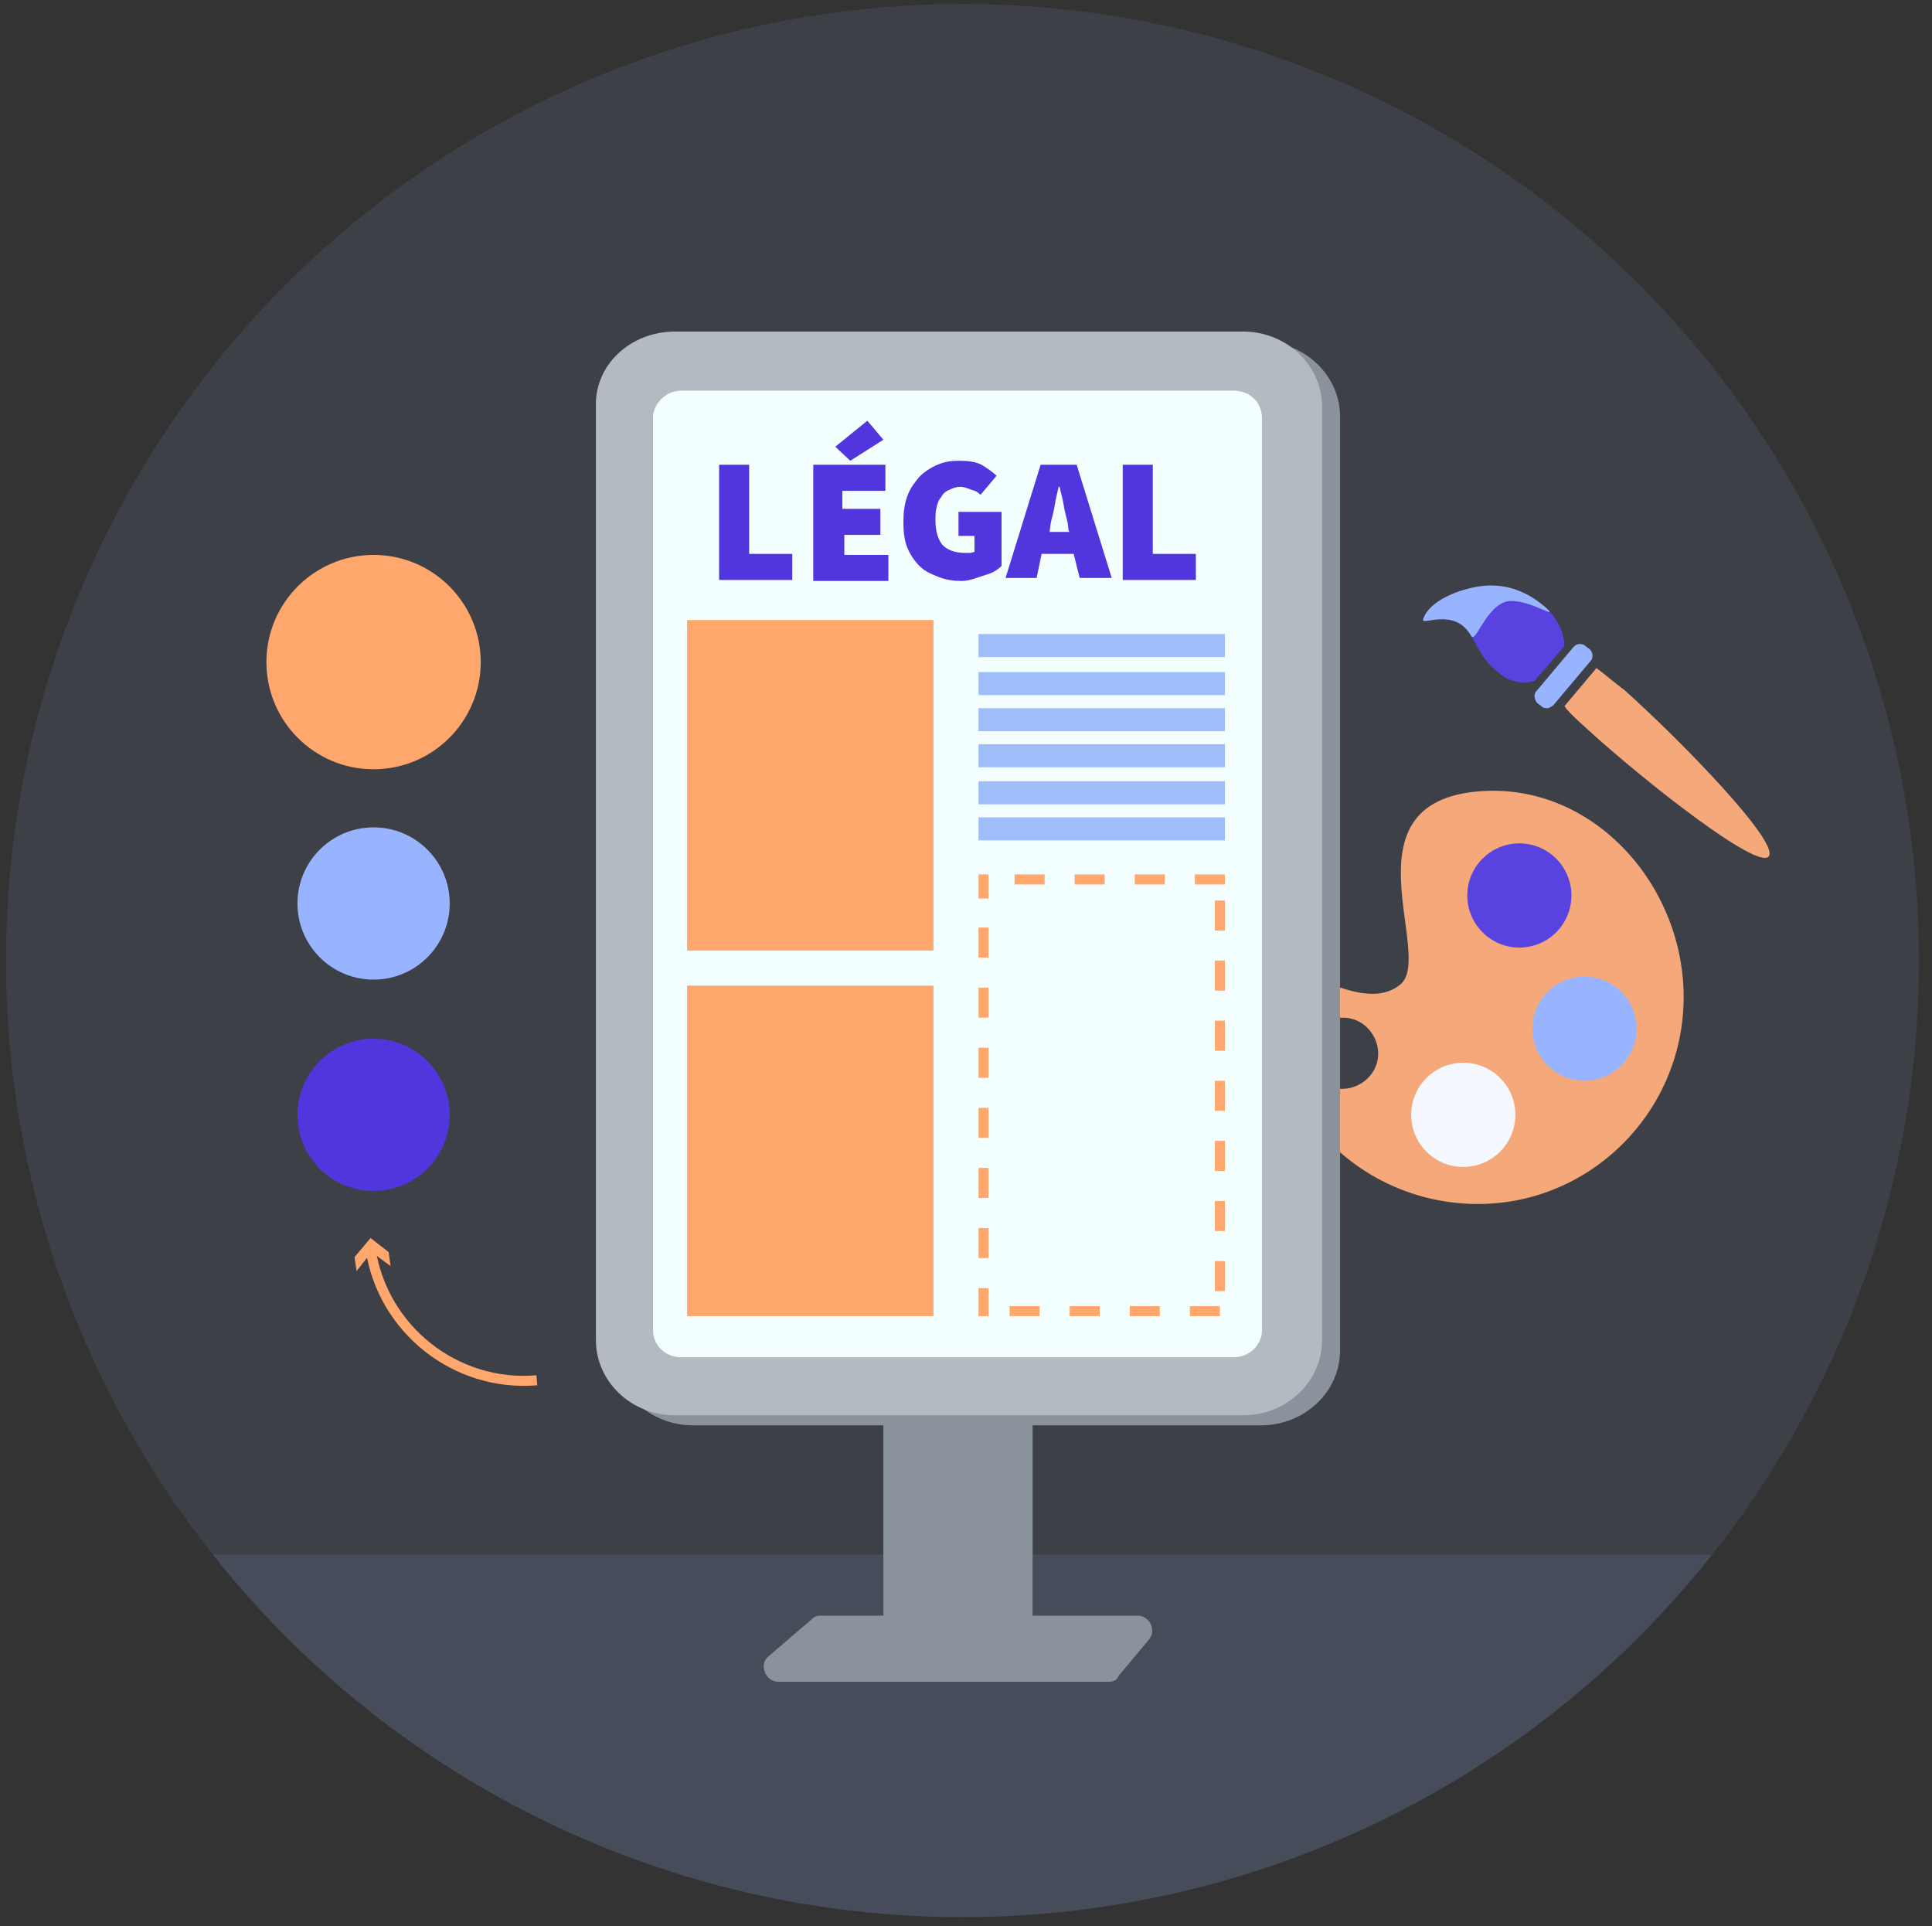 <?xml version="1.0" encoding="utf-8"?>
<!-- Generator: Adobe Illustrator 27.5.0, SVG Export Plug-In . SVG Version: 6.00 Build 0)  -->
<svg version="1.1" id="Calque_1" xmlns="http://www.w3.org/2000/svg" xmlns:xlink="http://www.w3.org/1999/xlink" x="0px" y="0px"
	 viewBox="0 0 192.9 192.3" style="enable-background:new 0 0 192.9 192.3;" xml:space="preserve">
<rect x="0" y="0" width="192.9" height="192.3" fill="#333333" stroke="none"/>
<style type="text/css">
	.st0{clip-path:url(#SVGID_00000054236461262176605310000003888098792579813511_);}
	.st1{fill:#FFA76C;}
	.st2{fill:#FFFFFF;}
	.st3{fill:#99B4FF;}
	.st4{fill:#5236DD;}
	.st5{opacity:0.1;fill:#99B4FF;enable-background:new    ;}
	.st6{fill:#8A929B;}
	.st7{fill:#B4BAC1;}
	.st8{fill:#F3FEFF;}
	.st9{fill:#9FBDF9;}
	.st10{clip-path:url(#SVGID_00000181072196979592915260000015771968883943142284_);}
	.st11{fill:none;stroke:#FFA76C;stroke-miterlimit:10;}
	.st12{display:none;clip-path:url(#SVGID_00000103248002671873507670000018373400256191212934_);}
	.st13{display:inline;}
</style>
<g>
	<g>
		<defs>
			<circle id="SVGID_1_" cx="96.1" cy="95.9" r="95.5"/>
		</defs>
		<clipPath id="SVGID_00000152226792543184200580000009892917635022362791_">
			<use xlink:href="#SVGID_1_"  style="overflow:visible;"/>
		</clipPath>
		<g style="clip-path:url(#SVGID_00000152226792543184200580000009892917635022362791_);">
			<path class="st1" d="M168.1,99.9c0.2-11.4-9-21.8-20.4-20.9c-13.8,1.1-4.4,16.5-7.9,19.3c-4.6,3.7-12.9-5.4-13,1
				c-0.2,11.4,9,20.7,20.4,20.9C158.5,120.4,167.9,111.3,168.1,99.9z M131.4,107.5c-1.3-1.5-1.2-3.7,0.3-5c1.5-1.3,3.7-1.2,5,0.3
				c1.3,1.5,1.2,3.7-0.3,5C134.9,109.1,132.7,109,131.4,107.5z"/>
			<circle class="st2" cx="146.1" cy="111.3" r="5.2"/>
			<circle class="st3" cx="158.2" cy="102.7" r="5.2"/>
			<circle class="st4" cx="151.7" cy="89.4" r="5.2"/>
		</g>
		<g style="clip-path:url(#SVGID_00000152226792543184200580000009892917635022362791_);">
			<path class="st1" d="M159.4,66.7c0.7,0.5,1.6,1.3,2.8,2.2c5.7,5.1,15.5,15.2,14.4,16.6c-1.1,1.4-12.4-7.5-18-12.6
				c-1.1-1-1.9-1.7-2.4-2.4L159.4,66.7z"/>
			<path class="st4" d="M142.1,61.8c-0.3,0.8,3.1-1.3,4.8,1.7c0.9,1.5,1.1,2.4,2.9,3.8c1,0.8,2.2,1,3.4,0.7l3-3.5
				c0-1.2-0.6-2.5-1.5-3.5c-1.7-1.6-3.9-2.7-6.6-2.4C145.6,58.8,142.7,60,142.1,61.8z"/>
			<path class="st3" d="M142.1,61.8c-0.3,0.8,3.1-1.3,4.8,1.7c0.4,0.7,1.3-2.4,3.1-3.3s5.4,1.6,4.6,0.7c-1.7-1.6-3.9-2.7-6.6-2.4
				C145.6,58.8,142.7,60,142.1,61.8z"/>
			<path class="st3" d="M158.3,64.5c-0.2-0.2-0.4-0.2-0.6-0.2c-0.3,0-0.5,0.2-0.6,0.3l-3.7,4.4c-0.3,0.3-0.2,0.9,0.1,1.2l0.4,0.3
				c0.2,0.2,0.4,0.2,0.6,0.2c0.1,0,0.1,0,0.1,0c0.2-0.1,0.4-0.2,0.5-0.3l3.7-4.4c0.2-0.2,0.2-0.4,0.2-0.6c0-0.3-0.2-0.5-0.3-0.6
				L158.3,64.5z"/>
		</g>
		<g style="clip-path:url(#SVGID_00000152226792543184200580000009892917635022362791_);">
			<g id="Groupe_1724">
				<g id="Groupe_1723">
					<rect id="Rectangle_994" x="-11.1" y="-3.7" class="st5" width="214.4" height="199.7"/>
					
						<rect id="Rectangle_994_00000106108796448829468240000015957219240793306762_" x="-11.1" y="155.2" class="st5" width="214.4" height="45.8"/>
					<g id="Groupe_1720">
						<g id="Groupe_1716">
							<path class="st6" d="M110.7,167.9h-33c-1.3,0-2-1.8-0.9-2.6l4.2-3.6c0.3-0.3,0.5-0.4,0.9-0.4h31.7c1.2,0,1.9,1.5,1.1,2.4
								l-3,3.6C111.5,167.8,111.1,167.9,110.7,167.9z"/>
							<path id="Rectangle_1006" class="st6" d="M69.2,34.1h56.7c4.4,0,7.9,3.4,7.9,7.5v93.2c0,4.2-3.6,7.5-7.9,7.5H69.2
								c-4.4,0-7.9-3.4-7.9-7.5V41.6C61.3,37.4,64.9,34.1,69.2,34.1z"/>
							<path id="Rectangle_1006_1_" class="st6" d="M89.8,137.9h11.7c0.9,0,1.6,0.8,1.6,1.8v22.1c0,0.9-0.8,1.8-1.6,1.8H89.8
								c-0.9,0-1.6-0.8-1.6-1.8v-22.1C88.1,138.7,88.9,137.9,89.8,137.9z"/>
							<path id="Rectangle_1007" class="st7" d="M67.4,33.1h56.7c4.4,0,7.9,3.4,7.9,7.5v93.2c0,4.2-3.6,7.5-7.9,7.5H67.4
								c-4.4,0-7.9-3.4-7.9-7.5V40.7C59.3,36.5,62.9,33.1,67.4,33.1z"/>
							<path id="Rectangle_1008" class="st8" d="M68,39h55.2c1.6,0,2.8,1.2,2.8,2.7v91.1c0,1.5-1.3,2.7-2.8,2.7H68
								c-1.6,0-2.8-1.2-2.8-2.7V41.7C65.2,40.3,66.5,39,68,39z"/>
							<rect x="68.6" y="61.9" class="st1" width="24.6" height="33"/>
							<rect x="97.7" y="63.3" class="st9" width="24.6" height="2.3"/>
							<rect x="97.7" y="67.1" class="st9" width="24.6" height="2.3"/>
							<rect x="97.7" y="70.7" class="st9" width="24.6" height="2.3"/>
							<rect x="97.7" y="74.3" class="st9" width="24.6" height="2.3"/>
							<rect x="97.7" y="78" class="st9" width="24.6" height="2.3"/>
							<rect x="97.7" y="81.6" class="st9" width="24.6" height="2.3"/>
							<rect x="68.6" y="98.4" class="st1" width="24.6" height="33"/>
							<g>
								<path class="st1" d="M122.3,87.3h-3v1h3V87.3L122.3,87.3z M116.3,87.3h-3v1h3V87.3L116.3,87.3z M110.3,87.3h-3v1h3V87.3
									L110.3,87.3z M104.3,87.3h-3v1h3V87.3L104.3,87.3z M98.7,87.3h-1v1l0,0c0,0.6,0,1.4,0,1.4h1V87.3L98.7,87.3z M98.7,92.6h-1
									v3h1V92.6L98.7,92.6z M98.7,98.6h-1v3h1V98.6L98.7,98.6z M98.7,104.6h-1v3h1V104.6L98.7,104.6z M98.7,110.6h-1v3h1V110.6
									L98.7,110.6z M98.7,116.6h-1v3h1V116.6L98.7,116.6z M98.7,122.6h-1v3h1V122.6L98.7,122.6z M98.7,128.6h-1v2.8h1l0,0l0,0l0,0
									V128.6L98.7,128.6z M103.8,130.4h-3v1h3V130.4L103.8,130.4z M109.8,130.4h-3v1h3V130.4L109.8,130.4z M115.8,130.4h-3v1h3
									V130.4L115.8,130.4z M121.8,130.4h-3v1h3V130.4L121.8,130.4z M122.3,125.9h-1v3h1V125.9L122.3,125.9z M122.3,119.9h-1v3h1
									V119.9L122.3,119.9z M122.3,113.9h-1v3h1V113.9L122.3,113.9z M122.3,107.9h-1v3h1V107.9L122.3,107.9z M122.3,101.9h-1v3h1
									V101.9L122.3,101.9z M122.3,95.9h-1v3h1V95.9L122.3,95.9z M122.3,89.9h-1v3h1V89.9L122.3,89.9z"/>
							</g>
							<g>
								<path class="st4" d="M71.8,46.4h3v8.9h4.3v2.6h-7.3V46.4z"/>
								<path class="st4" d="M81.1,46.4h7.3V49h-4.3v1.8h3.8v2.6h-3.6v2h4.4V58h-7.5V46.4H81.1z M83.4,44.6l3.2-2.6l1.6,1.9L84.9,46
									L83.4,44.6z"/>
								<path class="st4" d="M96,58c-0.8,0-1.5-0.1-2.3-0.4c-0.7-0.3-1.3-0.5-1.9-1.1c-0.5-0.5-0.9-1.1-1.2-1.8s-0.4-1.6-0.4-2.6
									c0-0.9,0.1-1.8,0.4-2.6s0.7-1.3,1.2-1.9c0.5-0.5,1.1-0.9,1.8-1.2c0.7-0.3,1.3-0.4,2.2-0.4s1.6,0.1,2.2,0.4
									c0.5,0.3,1.1,0.7,1.5,1.1l-1.6,1.9c-0.3-0.3-0.5-0.4-0.9-0.5c-0.3-0.1-0.7-0.3-1.1-0.3s-0.7,0.1-1.1,0.3
									c-0.3,0.1-0.7,0.4-0.8,0.7c-0.3,0.3-0.4,0.7-0.5,1.1c-0.1,0.4-0.1,0.8-0.1,1.3c0,1.1,0.3,1.9,0.7,2.4
									c0.5,0.5,1.2,0.8,2.3,0.8c0.1,0,0.3,0,0.5,0c0.1,0,0.3-0.1,0.4-0.1v-1.6h-1.6v-2.4h4.3v5.4c-0.4,0.4-0.9,0.7-1.6,0.9
									S96.9,58,96,58z"/>
								<path class="st4" d="M107.2,55.3H104l-0.5,2.4h-3.1l3.5-11.3h3.6l3.5,11.3h-3.2L107.2,55.3z M106.7,53l-0.1-0.8
									c-0.1-0.5-0.3-1.1-0.4-1.8s-0.3-1.2-0.4-1.8h-0.1c-0.1,0.5-0.3,1.2-0.4,1.9s-0.3,1.2-0.4,1.8l-0.1,0.8h2L106.7,53L106.7,53z
									"/>
								<path class="st4" d="M112.1,46.4h3v8.9h4.3v2.6h-7.3V46.4z"/>
							</g>
						</g>
					</g>
				</g>
			</g>
		</g>
	</g>
	<g>
		<defs>
			<circle id="SVGID_00000152948094207486584260000005560322654256274600_" cx="96.1" cy="95.9" r="95.5"/>
		</defs>
		<clipPath id="SVGID_00000012430352746515587630000014304994844210497928_">
			<use xlink:href="#SVGID_00000152948094207486584260000005560322654256274600_"  style="overflow:visible;"/>
		</clipPath>
	</g>
	<g>
		<defs>
			<circle id="SVGID_00000023987696360032729850000014845779413720181133_" cx="96.1" cy="95.9" r="95.5"/>
		</defs>
		<clipPath id="SVGID_00000039112720994610848030000005113176264811816069_">
			<use xlink:href="#SVGID_00000023987696360032729850000014845779413720181133_"  style="overflow:visible;"/>
		</clipPath>
		<g style="clip-path:url(#SVGID_00000039112720994610848030000005113176264811816069_);">
			<g>
				<path class="st11" d="M53.6,137.8c-8.1,0.7-15.4-5.1-16.6-13.1"/>
				<g>
					<polygon class="st1" points="39,126.4 37.1,125 35.6,126.9 35.4,125.5 37,123.6 38.8,125 					"/>
				</g>
			</g>
		</g>
	</g>
	<g>
		<defs>
			<circle id="SVGID_00000060032007509766694940000010033901404740939959_" cx="96.1" cy="95.9" r="95.5"/>
		</defs>
		<clipPath id="SVGID_00000119832761831719637590000008685954492714329521_">
			<use xlink:href="#SVGID_00000060032007509766694940000010033901404740939959_"  style="overflow:visible;"/>
		</clipPath>
		<g style="display:none;clip-path:url(#SVGID_00000119832761831719637590000008685954492714329521_);">
			<g class="st13">
				<path class="st11" d="M154.7,126c-1.4,9.9-7.4,14.2-16.3,13.4"/>
				<g>
					<polygon class="st1" points="140.6,137.9 138.7,139.5 140.2,141.3 138.7,141.2 137.2,139.3 139.1,137.8 					"/>
				</g>
			</g>
		</g>
	</g>
	<circle class="st3" cx="37.3" cy="90.2" r="7.6"/>
	<circle class="st4" cx="37.3" cy="111.3" r="7.6"/>
	<circle class="st1" cx="37.3" cy="66.1" r="10.7"/>
</g>
</svg>

